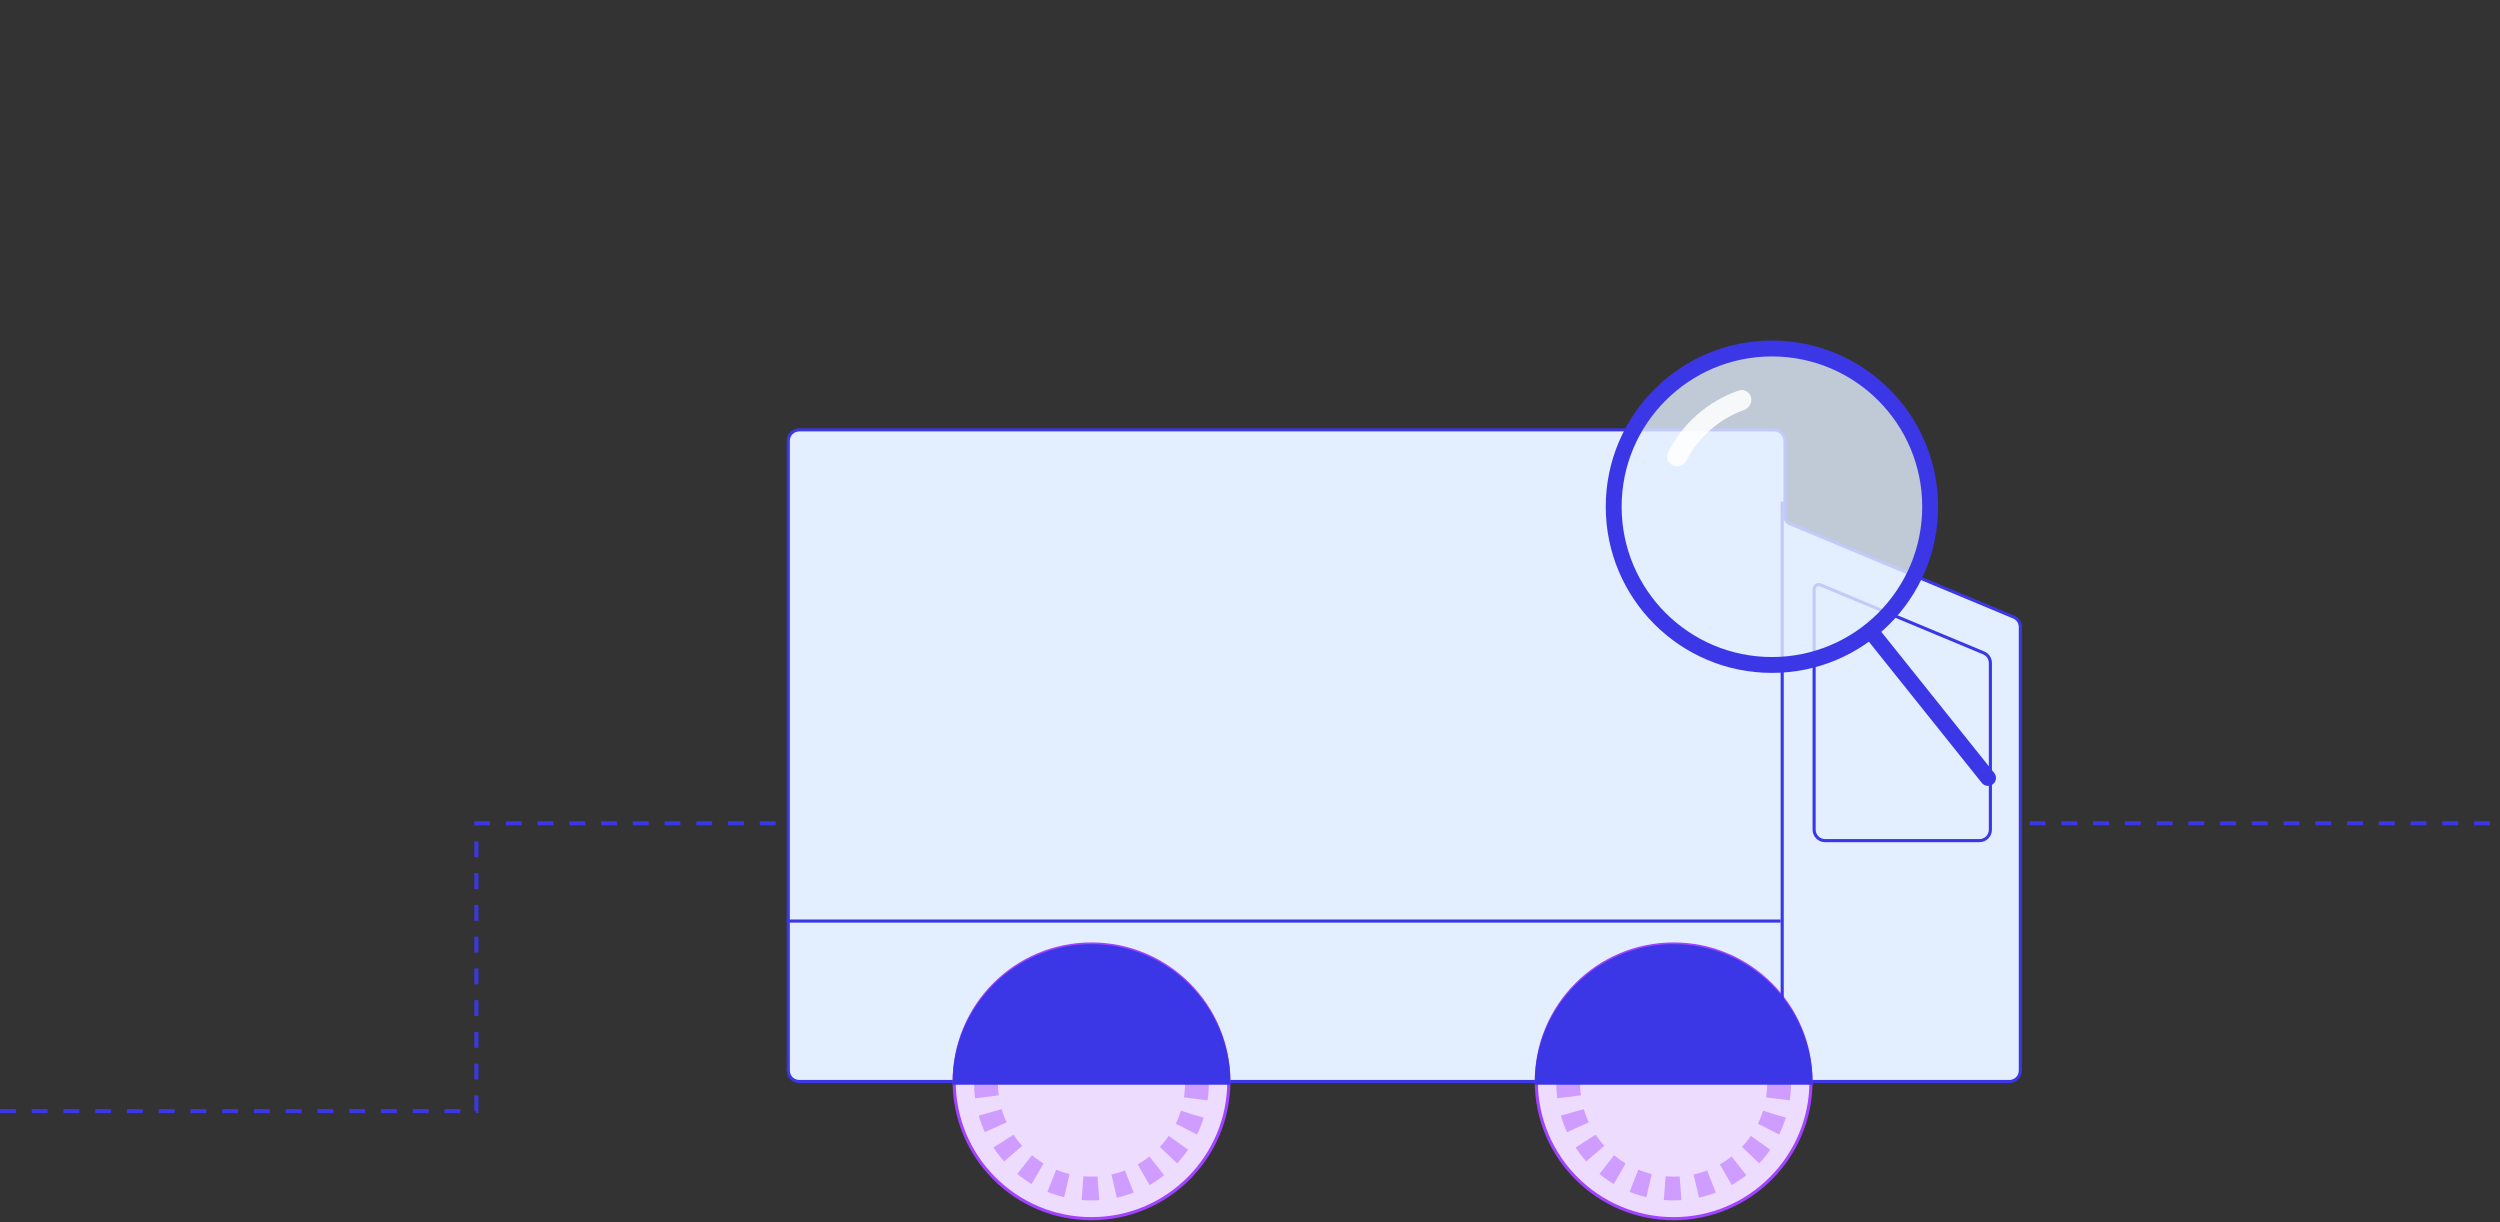 <svg width="630" height="308" viewBox="0 0 630 308" fill="none" xmlns="http://www.w3.org/2000/svg">
<rect x="0" y="0" width="630" height="308" fill="#333333" stroke="none"/>
<g clip-path="url(#clip0_3002_2356)">
<path d="M6.34159e-06 280L120.045 280L120.045 207.461L696.283 207.461" stroke="#3B37E6" stroke-dasharray="4 4"/>
<path d="M501.576 167.074V209.083C501.576 210.605 500.342 211.839 498.82 211.839L459.915 211.839C458.393 211.839 457.159 210.605 457.159 209.083V148.492C457.159 147.65 458.017 147.078 458.795 147.402L499.881 164.53C500.907 164.958 501.576 165.962 501.576 167.074Z" fill="#3B37E6" stroke="#3B37E6" stroke-width="0.787"/>
<path d="M447.062 108.327C448.584 108.327 449.818 109.561 449.818 111.083V130.15C449.818 130.945 450.296 131.662 451.029 131.967L507.433 155.481C508.46 155.909 509.128 156.913 509.128 158.025V269.779C509.128 271.301 507.895 272.535 506.372 272.535H201.4C199.878 272.535 198.644 271.301 198.644 269.779V111.083C198.644 109.561 199.878 108.327 201.4 108.327H447.062Z" fill="#E3EEFF" stroke="#3B37E6" stroke-width="0.787"/>
<circle cx="275.058" cy="272.497" r="34.609" fill="#EEDCFF" stroke="#A142FF" stroke-width="0.787"/>
<circle cx="421.762" cy="272.497" r="34.609" fill="#EEDCFF" stroke="#A142FF" stroke-width="0.787"/>
<circle cx="275.058" cy="272.929" r="26.575" stroke="#A142FF" stroke-opacity="0.41" stroke-width="6" stroke-dasharray="4 4"/>
<circle cx="421.762" cy="272.929" r="26.575" stroke="#A142FF" stroke-opacity="0.41" stroke-width="6" stroke-dasharray="4 4"/>
<path d="M310.059 273.361C310.061 273.217 310.062 273.073 310.062 272.929C310.062 253.597 294.39 237.926 275.058 237.926C255.727 237.926 240.055 253.597 240.055 272.929C240.055 273.073 240.056 273.217 240.058 273.361H310.059Z" fill="#3B37E6"/>
<path d="M456.763 273.361C456.765 273.217 456.766 273.073 456.766 272.929C456.766 253.597 441.094 237.926 421.762 237.926C402.431 237.926 386.759 253.597 386.759 272.929C386.759 273.073 386.76 273.217 386.762 273.361H456.763Z" fill="#3B37E6"/>
<line x1="449.113" y1="126.395" x2="449.113" y2="272.497" stroke="#3B37E6" stroke-width="0.787"/>
<line x1="198.25" y1="232.109" x2="448.72" y2="232.109" stroke="#3B37E6" stroke-width="0.787"/>
<path d="M501.576 167.074V209.083C501.576 210.605 500.342 211.839 498.82 211.839L459.915 211.839C458.393 211.839 457.159 210.605 457.159 209.083V148.492C457.159 147.65 458.017 147.078 458.795 147.402L499.881 164.53C500.907 164.958 501.576 165.962 501.576 167.074Z" stroke="#3B37E6" stroke-width="0.787"/>
<circle cx="446.524" cy="127.696" r="39.875" fill="#E3EEFF" fill-opacity="0.8" stroke="#3B37E6" stroke-width="4"/>
<path d="M471.475 159.157L500.983 196.041" stroke="#3B37E6" stroke-width="4" stroke-linecap="round"/>
<path opacity="0.87" d="M441.261 100.135C440.916 98.779 439.533 97.949 438.209 98.403C434.362 99.72 430.801 101.776 427.728 104.464C424.656 107.151 422.144 110.407 420.326 114.044C419.7 115.296 420.338 116.778 421.636 117.3C422.934 117.823 424.4 117.187 425.045 115.945C426.553 113.043 428.592 110.441 431.065 108.278C433.537 106.116 436.388 104.441 439.464 103.333C440.781 102.859 441.606 101.491 441.261 100.135Z" fill="white"/>
</g>
<defs>
<clipPath id="clip0_3002_2356">
<rect width="630" height="307" fill="white" transform="translate(0 0.5)"/>
</clipPath>
</defs>
</svg>

